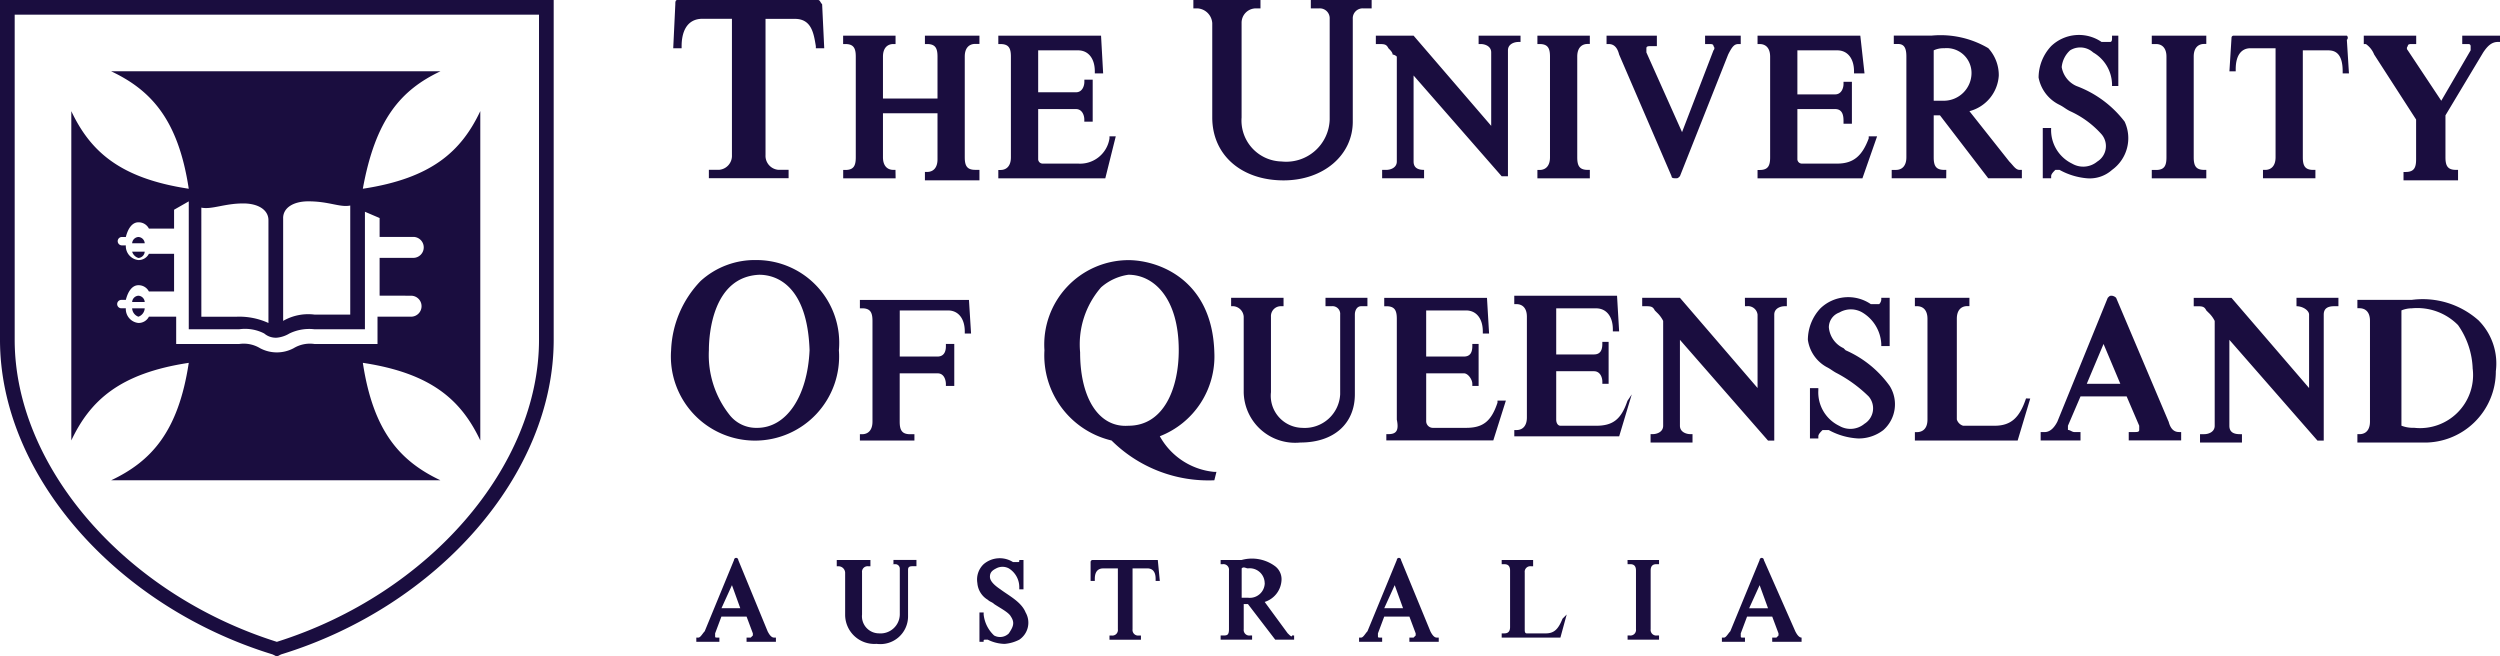 <svg xmlns="http://www.w3.org/2000/svg" width="146.399" height="38.442" viewBox="0 0 146.399 38.442">
  <g id="UQ-Logo_R_" data-name="UQ-Logo[R]" transform="translate(-1.1 -1.3)">
    <path id="Path_11758" data-name="Path 11758" d="M76.51,38.391l-1.351-1.842a1.412,1.412,0,0,0,.983-1.228.956.956,0,0,0-.368-.86,2.273,2.273,0,0,0-1.965-.368H72.58v.246H72.7a.326.326,0,0,1,.368.368v3.439c0,.368-.123.368-.368.368H72.58v.246h1.842v-.246H74.3a.326.326,0,0,1-.368-.368V36.672h.246l1.6,2.088h1.105v-.246h-.123c0,.123-.123,0-.246-.123m-1.351-2.948a.876.876,0,0,1-.983.86h-.368V34.584c.123-.123.246,0,.368,0A.876.876,0,0,1,75.159,35.443Zm21.248-1.105h.123c.123,0,.368,0,.368.368v3.439a.326.326,0,0,1-.368.368h-.123v.246h1.842v-.246h-.123a.326.326,0,0,1-.368-.368V34.706c0-.368.246-.368.368-.368h.123v-.246H96.407ZM68.9,34.092H65.088a.12.12,0,0,0-.123.123v1.105h.246V35.2c0-.491.246-.614.491-.614h.86v3.562a.326.326,0,0,1-.368.368h-.123v.246h1.842v-.246H67.79a.326.326,0,0,1-.368-.368V34.584h.86c.246,0,.491.123.491.614v.123h.246L68.9,34.092Zm-15.6.246h.246a.264.264,0,0,1,.246.246v2.7a1.129,1.129,0,0,1-1.228,1.105,1,1,0,0,1-.983-1.105V34.829a.326.326,0,0,1,.368-.368h.123v-.368H50.1v.368h.123a.392.392,0,0,1,.368.368v2.456a1.712,1.712,0,0,0,1.842,1.719,1.623,1.623,0,0,0,1.842-1.6v-2.7c0-.123,0-.246.246-.246h.246v-.368H53.42v.246Zm39.3,3.193c-.246.614-.491.86-.983.86H90.511c-.123,0-.123-.123-.123-.246V34.829a.326.326,0,0,1,.368-.368h.123v-.368H89.038v.246h.123c.123,0,.368,0,.368.368v3.316c0,.368-.246.368-.368.368h-.123v.246h3.439l.368-1.351-.246.246ZM59.684,35.812h0c-.368-.246-.614-.491-.614-.737s.123-.368.368-.491a.783.783,0,0,1,.737,0,1.29,1.29,0,0,1,.614,1.105v.123h.246V34.092H60.79c0,.123,0,.123-.123.123h-.246a1.45,1.45,0,0,0-1.719.123,1.238,1.238,0,0,0-.368,1.105,1.252,1.252,0,0,0,.614.983c.123.123.246.123.368.246.368.246.86.491.983.737.246.368.123.614-.123.983a.728.728,0,0,1-.86.123,1.963,1.963,0,0,1-.614-1.228v-.123h-.246v1.719H58.7c0-.123,0-.123.123-.123h.123a2.314,2.314,0,0,0,.983.246,2.277,2.277,0,0,0,.86-.246,1.2,1.2,0,0,0,.368-1.6C60.912,36.549,60.175,36.18,59.684,35.812Zm25.178,2.456-1.719-4.176a.123.123,0,1,0-.246,0l-1.719,4.176c-.123.123-.246.368-.368.368h-.123v.246h1.351v-.246h-.123c-.123,0-.123,0-.123-.123v-.123l.368-.983h1.474l.368.983v.123l-.123.123h-.246v.246h1.719v-.246H85.23Q85.046,38.637,84.862,38.268Zm-1.6-1.351H82.16l.614-1.351ZM106.6,38.637q-.184,0-.368-.368l-1.842-4.176a.123.123,0,0,0-.246,0l-1.719,4.176c-.123.123-.246.368-.368.368h-.123v.246h1.351v-.246h-.123c-.123,0-.123,0-.123-.123v-.123l.368-.983h1.474l.368.983v.123l-.123.123h-.246v.246H106.6v-.246Zm-1.965-1.719H103.53l.614-1.351ZM46.051,38.268l-1.719-4.176a.123.123,0,1,0-.246,0l-1.719,4.176c-.123.123-.246.368-.368.368h-.123v.246h1.351v-.246H43.1c-.123,0-.123,0-.123-.123v-.123l.368-.983h1.474l.368.983v.123l-.123.123h-.246v.246h1.719v-.246H46.42Q46.236,38.637,46.051,38.268Zm-1.6-1.351H43.349l.614-1.351ZM121.707,7.441c.246.123.368.246.614.368a5.52,5.52,0,0,1,1.842,1.351,1.064,1.064,0,0,1-.246,1.6,1.287,1.287,0,0,1-1.474.123,2.178,2.178,0,0,1-1.228-2.088h-.491V11.74h.491v-.123c0-.123.123-.246.246-.368h.246a4,4,0,0,0,1.6.491,1.958,1.958,0,0,0,1.474-.491,2.291,2.291,0,0,0,.737-2.825,6.323,6.323,0,0,0-2.825-2.088,1.483,1.483,0,0,1-.86-1.105,1.516,1.516,0,0,1,.491-.983,1.126,1.126,0,0,1,1.351.123,2.209,2.209,0,0,1,1.105,1.842v.123h.368V3.388h-.368v.123c0,.123,0,.246-.123.246h-.491A2.347,2.347,0,0,0,121.216,4a2.708,2.708,0,0,0-.737,1.842A2.236,2.236,0,0,0,121.707,7.441ZM111.022,9.283h-.491v.123c-.368.983-.86,1.474-1.842,1.474H106.6a.264.264,0,0,1-.246-.246V7.687h2.211c.491,0,.491.491.491.737v.123h.491V6.09h-.491v.123c0,.246-.123.614-.491.614h-2.211V4.248h2.334c.614,0,.983.491.983,1.228V5.6h.614l-.246-2.211h-6.018v.491h.123c.368,0,.614.246.614.737v5.9c0,.491-.123.737-.614.737h-.123v.491h6.141ZM130.3,11.248h-.123c-.491,0-.614-.246-.614-.737v-5.9c0-.491.246-.737.614-.737h.123V3.388h-3.193v.491h.246c.368,0,.614.246.614.737v5.9c0,.491-.123.737-.614.737h-.246v.491H130.3Zm-76.761,0H53.42c-.368,0-.614-.246-.614-.737V7.932H56v2.7c0,.491-.246.737-.614.737h-.123v.491h3.193v-.614H58.21c-.491,0-.614-.246-.614-.737v-5.9c0-.491.246-.737.614-.737h.246V3.388H55.263v.491h.123c.491,0,.614.246.614.737V7.072H52.806V4.616c0-.491.246-.737.614-.737h.123V3.388h-3.07v.491H50.6c.491,0,.614.246.614.737v5.9c0,.491-.123.737-.614.737h-.123v.491h3.07Zm12.9-1.965h-.368v.123a1.741,1.741,0,0,1-1.842,1.474H62.141a.264.264,0,0,1-.246-.246V7.687h2.211c.368,0,.491.368.491.614v.123h.491V5.967H64.6V6.09c0,.246-.123.614-.491.614H61.895V4.248h2.334c.614,0,.983.491.983,1.228V5.6H65.7l-.123-2.211H59.561v.491h.123c.491,0,.614.246.614.737v5.9c0,.491-.246.737-.614.737h-.123v.491h6.264Zm73.691-4.79L142.586,8.3v2.334c0,.491-.123.737-.614.737h-.123v.491h3.193v-.614h-.123c-.491,0-.614-.246-.614-.737V8.055l2.211-3.685c.246-.368.491-.614.86-.614h.123V3.388h-2.211v.491h.368A.12.12,0,0,1,145.78,4v.246L144.06,7.2,142.1,4.248a.17.17,0,0,1,0-.246c0-.123.123-.123.246-.123h.246V3.388h-3.07v.491h.123A1.358,1.358,0,0,1,140.13,4.493ZM82.405,4.125c.123.123.246.246.246.368a.429.429,0,0,1,.246.123v6.141c0,.368-.368.491-.614.491h-.246v.491h2.456v-.491h0c-.368,0-.614-.123-.614-.491V5.721l5.158,5.9h.368V4.248c0-.368.368-.491.614-.491h.123V3.388H87.687v.491h.123c.246,0,.614.123.614.491v4.3L83.879,3.388H81.669v.491h.123C82.16,3.879,82.283,3.879,82.405,4.125Zm13.51.368,3.07,7.123h0c0,.123.123.123.246.123h0c.123,0,.123,0,.246-.123L102.3,4.493c.246-.491.368-.614.614-.614h.123V3.388h-2.088v.491h.246c.123,0,.246,0,.246.123a.17.17,0,0,1,0,.246L99.6,9.038,97.512,4.37V4.125c0-.123.123-.123.246-.123h.368V3.388H95.179v.491H95.3C95.547,3.879,95.793,4,95.915,4.493ZM94.2,11.248h-.123c-.491,0-.614-.246-.614-.737v-5.9c0-.491.246-.737.614-.737H94.2V3.388h-3.07v.491h.123c.491,0,.614.246.614.737v5.9c0,.491-.246.737-.614.737h-.123v.491H94.2Zm44.337-7.86H131.9a.12.12,0,0,0-.123.123l-.123,1.965h.368V5.353c0-.86.368-1.228.86-1.228h1.474v6.387c0,.491-.246.737-.614.737h-.123v.491h3.07v-.491h-.123c-.491,0-.614-.246-.614-.737V4.248h1.474c.368,0,.86.123.86,1.228V5.6h.368l-.123-1.965A.17.17,0,0,0,138.533,3.388Zm-24.2.86a1.335,1.335,0,0,1,.614-.123,1.454,1.454,0,0,1,1.6,1.474,1.626,1.626,0,0,1-1.6,1.6h-.614Zm.737,7h-.123c-.491,0-.614-.246-.614-.737V8.055h.368l2.825,3.685H119.5v-.491h-.123c-.246,0-.368-.246-.614-.491l-2.334-2.948a2.3,2.3,0,0,0,1.719-2.088,2.335,2.335,0,0,0-.614-1.6,5.5,5.5,0,0,0-3.316-.737H112v.491h.246c.368,0,.491.246.491.737v5.9c0,.491-.246.737-.614.737h-.246v.491h3.193ZM57.842,18.863H51.455v.491h.123c.491,0,.614.246.614.737v5.9c0,.491-.246.737-.614.737h-.123v.368h3.193v-.368H54.4c-.491,0-.614-.246-.614-.737V23.162H56c.491,0,.491.614.491.614V23.9h.491V21.442h-.491v.123c0,.123,0,.614-.491.614H53.789v-2.7h2.825c.614,0,.983.491.983,1.228v.123h.368Zm24.564,7.86h-.123v.368h6.264l.737-2.334h-.491v.123c-.368,1.105-.86,1.474-1.842,1.474H84.985a.392.392,0,0,1-.368-.368V23.162h2.211c.246,0,.491.368.491.614V23.9h.368V21.442h-.368v.123c0,.368-.123.614-.491.614H84.616v-2.7H86.95c.614,0,.983.491.983,1.228v.123H88.3l-.123-2.088H82.16v.491h.123c.491,0,.614.246.614.737v5.9C83.02,26.478,82.9,26.723,82.405,26.723Zm20.879-7.492h.123a.562.562,0,0,1,.614.491v4.3L99.477,18.74H97.266v.491h.123c.368,0,.491,0,.614.246l.123.123a1.7,1.7,0,0,1,.368.491v6.141c0,.368-.368.491-.614.491h-.123v.491h2.456v-.491h-.123c-.246,0-.614-.123-.614-.491V21.2l5.158,5.9H105V19.723c0-.368.368-.491.614-.491h.123V18.74h-2.456Zm16.458,5.4h0c-.368,1.105-.86,1.6-1.842,1.6h-1.842a.554.554,0,0,1-.368-.368v-5.9c0-.491.246-.737.614-.737h.123V18.74h-3.193v.491h.123c.368,0,.614.246.614.737v5.9c0,.614-.368.737-.614.737h-.123v.491h6.018l.737-2.456Zm26.16-1.719a3.108,3.108,0,0,1-3.439,3.439,1.825,1.825,0,0,1-.737-.123V19.477a1.644,1.644,0,0,1,.614-.123,3.355,3.355,0,0,1,2.7.983A4.7,4.7,0,0,1,145.9,22.916Zm.368-2.825a4.916,4.916,0,0,0-3.93-1.228h-3.193v.491h.123c.246,0,.614.123.614.737v5.9c0,.491-.246.737-.614.737h-.123v.491h3.807a4.17,4.17,0,0,0,4.3-4.176A3.578,3.578,0,0,0,146.271,20.091ZM123.3,23.776l.983-2.334.983,2.334Zm4.79,2.211-3.07-7.246a.429.429,0,0,0-.246-.123c-.123,0-.123,0-.246.123l-2.948,7.246c-.123.246-.368.614-.737.614H120.6v.491h2.334V26.6h-.368c-.123,0-.246-.123-.368-.123v-.246l.737-1.719h2.7l.737,1.719v.246c0,.123-.123.123-.246.123h-.368v.491h3.07V26.6h-.123C128.462,26.6,128.217,26.478,128.094,25.986Zm7.492-6.755h0c.368,0,.737.246.737.491v4.3l-4.544-5.281h-2.211v.491h.123c.368,0,.491,0,.614.246l.123.123a1.7,1.7,0,0,1,.368.491v6.141c0,.368-.368.491-.614.491h-.246v.491h2.456v-.491h-.123c-.368,0-.614-.123-.614-.491V21.2l5.158,5.9h.368V19.723c0-.368.246-.491.614-.491h.246V18.74h-2.456ZM96.407,24.758c-.368,1.105-.86,1.474-1.842,1.474H92.477c-.123,0-.246-.123-.246-.368V23.039h2.211c.368,0,.491.368.491.614v.123H95.3V21.319h-.368v.123c0,.368-.123.614-.491.614H92.231v-2.7h2.334c.614,0,.983.491.983,1.228v.123h.368l-.123-2.088H89.775v.491H89.9c.368,0,.614.246.614.737v5.9c0,.491-.246.737-.614.737h-.123v.368h6.141l.737-2.456-.246.368ZM64.351,21.933a5.084,5.084,0,0,1,1.228-3.807,3.09,3.09,0,0,1,1.6-.737h0c1.474,0,2.948,1.351,2.948,4.421,0,2.211-.86,4.421-2.948,4.421C65.457,26.355,64.351,24.635,64.351,21.933Zm7.86,7.492h0l.123-.491h-.123a4.079,4.079,0,0,1-3.193-2.088,5.013,5.013,0,0,0,3.193-4.913c-.123-4.3-3.316-5.4-5.036-5.4h0a4.946,4.946,0,0,0-4.913,5.281,5.118,5.118,0,0,0,3.93,5.281A8.05,8.05,0,0,0,72.212,29.425ZM80.44,24.39V19.723c0-.246.123-.491.368-.491h.368V18.74H78.721v.491h.368a.45.45,0,0,1,.491.491V24.39a2.075,2.075,0,0,1-2.211,1.965,1.88,1.88,0,0,1-1.842-2.088V19.846a.58.58,0,0,1,.614-.614h.123V18.74h-3.07v.491h.123a.658.658,0,0,1,.614.614v4.421a3.013,3.013,0,0,0,3.316,2.948C79.212,27.215,80.44,26.109,80.44,24.39Zm-35,1.965h0a1.98,1.98,0,0,1-1.6-.737,5.644,5.644,0,0,1-1.228-3.807c0-.983.246-4.3,2.948-4.421,1.105,0,2.825.737,2.948,4.421C48.385,24.513,47.157,26.355,45.437,26.355Zm0-9.825a4.712,4.712,0,0,0-3.316,1.228A6.17,6.17,0,0,0,40.4,21.811a4.926,4.926,0,1,0,9.825,0A4.844,4.844,0,0,0,45.437,16.529ZM111.759,23.9a6.269,6.269,0,0,0-2.579-2.088l-.123-.123a1.479,1.479,0,0,1-.86-1.228.924.924,0,0,1,.614-.86,1.326,1.326,0,0,1,1.351,0,2.283,2.283,0,0,1,1.105,1.842v.123h.491V18.74h-.491v.123a.429.429,0,0,1-.123.246h-.491a2.348,2.348,0,0,0-2.948.246,2.708,2.708,0,0,0-.737,1.842,2.163,2.163,0,0,0,1.105,1.6c.246.123.368.246.614.368a7.95,7.95,0,0,1,1.842,1.351,1.064,1.064,0,0,1-.246,1.6,1.287,1.287,0,0,1-1.474.123,2.178,2.178,0,0,1-1.228-2.088v-.123h-.491v2.948h.491v-.123c0-.123.123-.246.246-.368h.368a4,4,0,0,0,1.719.491,2.36,2.36,0,0,0,1.474-.491A2.018,2.018,0,0,0,111.759,23.9ZM32.664,2.16V21.2c0,7.369-6.387,14.861-15.352,17.686C8.346,36.057,1.96,28.566,1.96,21.2V2.16ZM9.206,15.178a.392.392,0,0,0-.368.368h.737A.392.392,0,0,0,9.206,15.178Zm0,1.228a.392.392,0,0,0,.368-.368H8.838A.554.554,0,0,0,9.206,16.407Zm0,3.439a.548.548,0,0,0,.368-.491H8.838A.548.548,0,0,0,9.206,19.846Zm0-1.228a.392.392,0,0,0-.368.368h.737A.392.392,0,0,0,9.206,18.617ZM29.225,7.809c-1.105,2.334-2.825,3.93-6.878,4.544.737-4.053,2.211-5.772,4.544-6.878H7.609c2.334,1.105,3.93,2.825,4.544,6.878C8.1,11.74,6.381,10.143,5.276,7.809h0V27.092h0c1.105-2.334,2.825-3.93,6.878-4.544C11.54,26.6,9.943,28.32,7.609,29.425H26.892c-2.334-1.105-3.93-2.825-4.544-6.878,4.053.614,5.772,2.211,6.878,4.544h0V7.809ZM17.68,14.073c0-.614.614-.983,1.474-.983,1.228,0,1.842.368,2.456.246v6.387H19.523a2.938,2.938,0,0,0-1.842.368V14.073Zm-4.79-.614c.614.123,1.351-.246,2.456-.246.86,0,1.474.368,1.474.983v6.018a4.1,4.1,0,0,0-1.842-.368H12.891ZM33.4,1.3H1.1V21.2c0,7.86,6.755,15.6,15.966,18.423l.246.123.246-.123C26.769,36.794,33.524,29.057,33.524,21.2V1.3ZM49,1.3H40.77c-.123,0-.123.123-.123.246l-.123,2.579h.491V4c0-.737.246-1.6,1.228-1.6h1.719v7.983a.821.821,0,0,1-.737.86h-.614v.491H47.28v-.491h-.614a.821.821,0,0,1-.737-.86V2.405h1.719c.983,0,1.105.86,1.228,1.6v.123h.491l-.123-2.579C49.122,1.423,49.122,1.3,49,1.3Zm32.055,0H77.861v.491h.491a.58.58,0,0,1,.614.614V8.3a2.548,2.548,0,0,1-2.825,2.456,2.4,2.4,0,0,1-2.334-2.579V2.651a.84.84,0,0,1,.86-.86h.246V1.3h-3.93v.491h.246a.923.923,0,0,1,.86.86V8.178c0,2.211,1.719,3.685,4.176,3.685,2.334,0,4.053-1.474,4.053-3.439V2.405a.58.58,0,0,1,.614-.614h.491V1.3ZM25.172,18.617a.614.614,0,0,1,0,1.228H23.207v1.6H19.523a1.841,1.841,0,0,0-1.228.246,2.088,2.088,0,0,1-1.965,0,1.841,1.841,0,0,0-1.228-.246H11.417v-1.6H9.82a.675.675,0,0,1-.614.368.821.821,0,0,1-.737-.86H8.223a.246.246,0,1,1,0-.491h.246c.123-.491.368-.86.737-.86a.675.675,0,0,1,.614.368h1.474V16.161H9.82a.675.675,0,0,1-.614.368.821.821,0,0,1-.737-.86H8.223a.246.246,0,0,1,0-.491h.246c.123-.491.368-.86.737-.86a.675.675,0,0,1,.614.368h1.474V13.582l.86-.491v7.492H15.1a2.452,2.452,0,0,1,1.474.246,1.038,1.038,0,0,0,.737.246,1.746,1.746,0,0,0,.737-.246,2.66,2.66,0,0,1,1.474-.246H22.47V13.7l.86.368v1.105H25.3a.614.614,0,0,1,0,1.228H23.33v2.211Z" fill="#1a0d3f"/>
  </g>
</svg>
